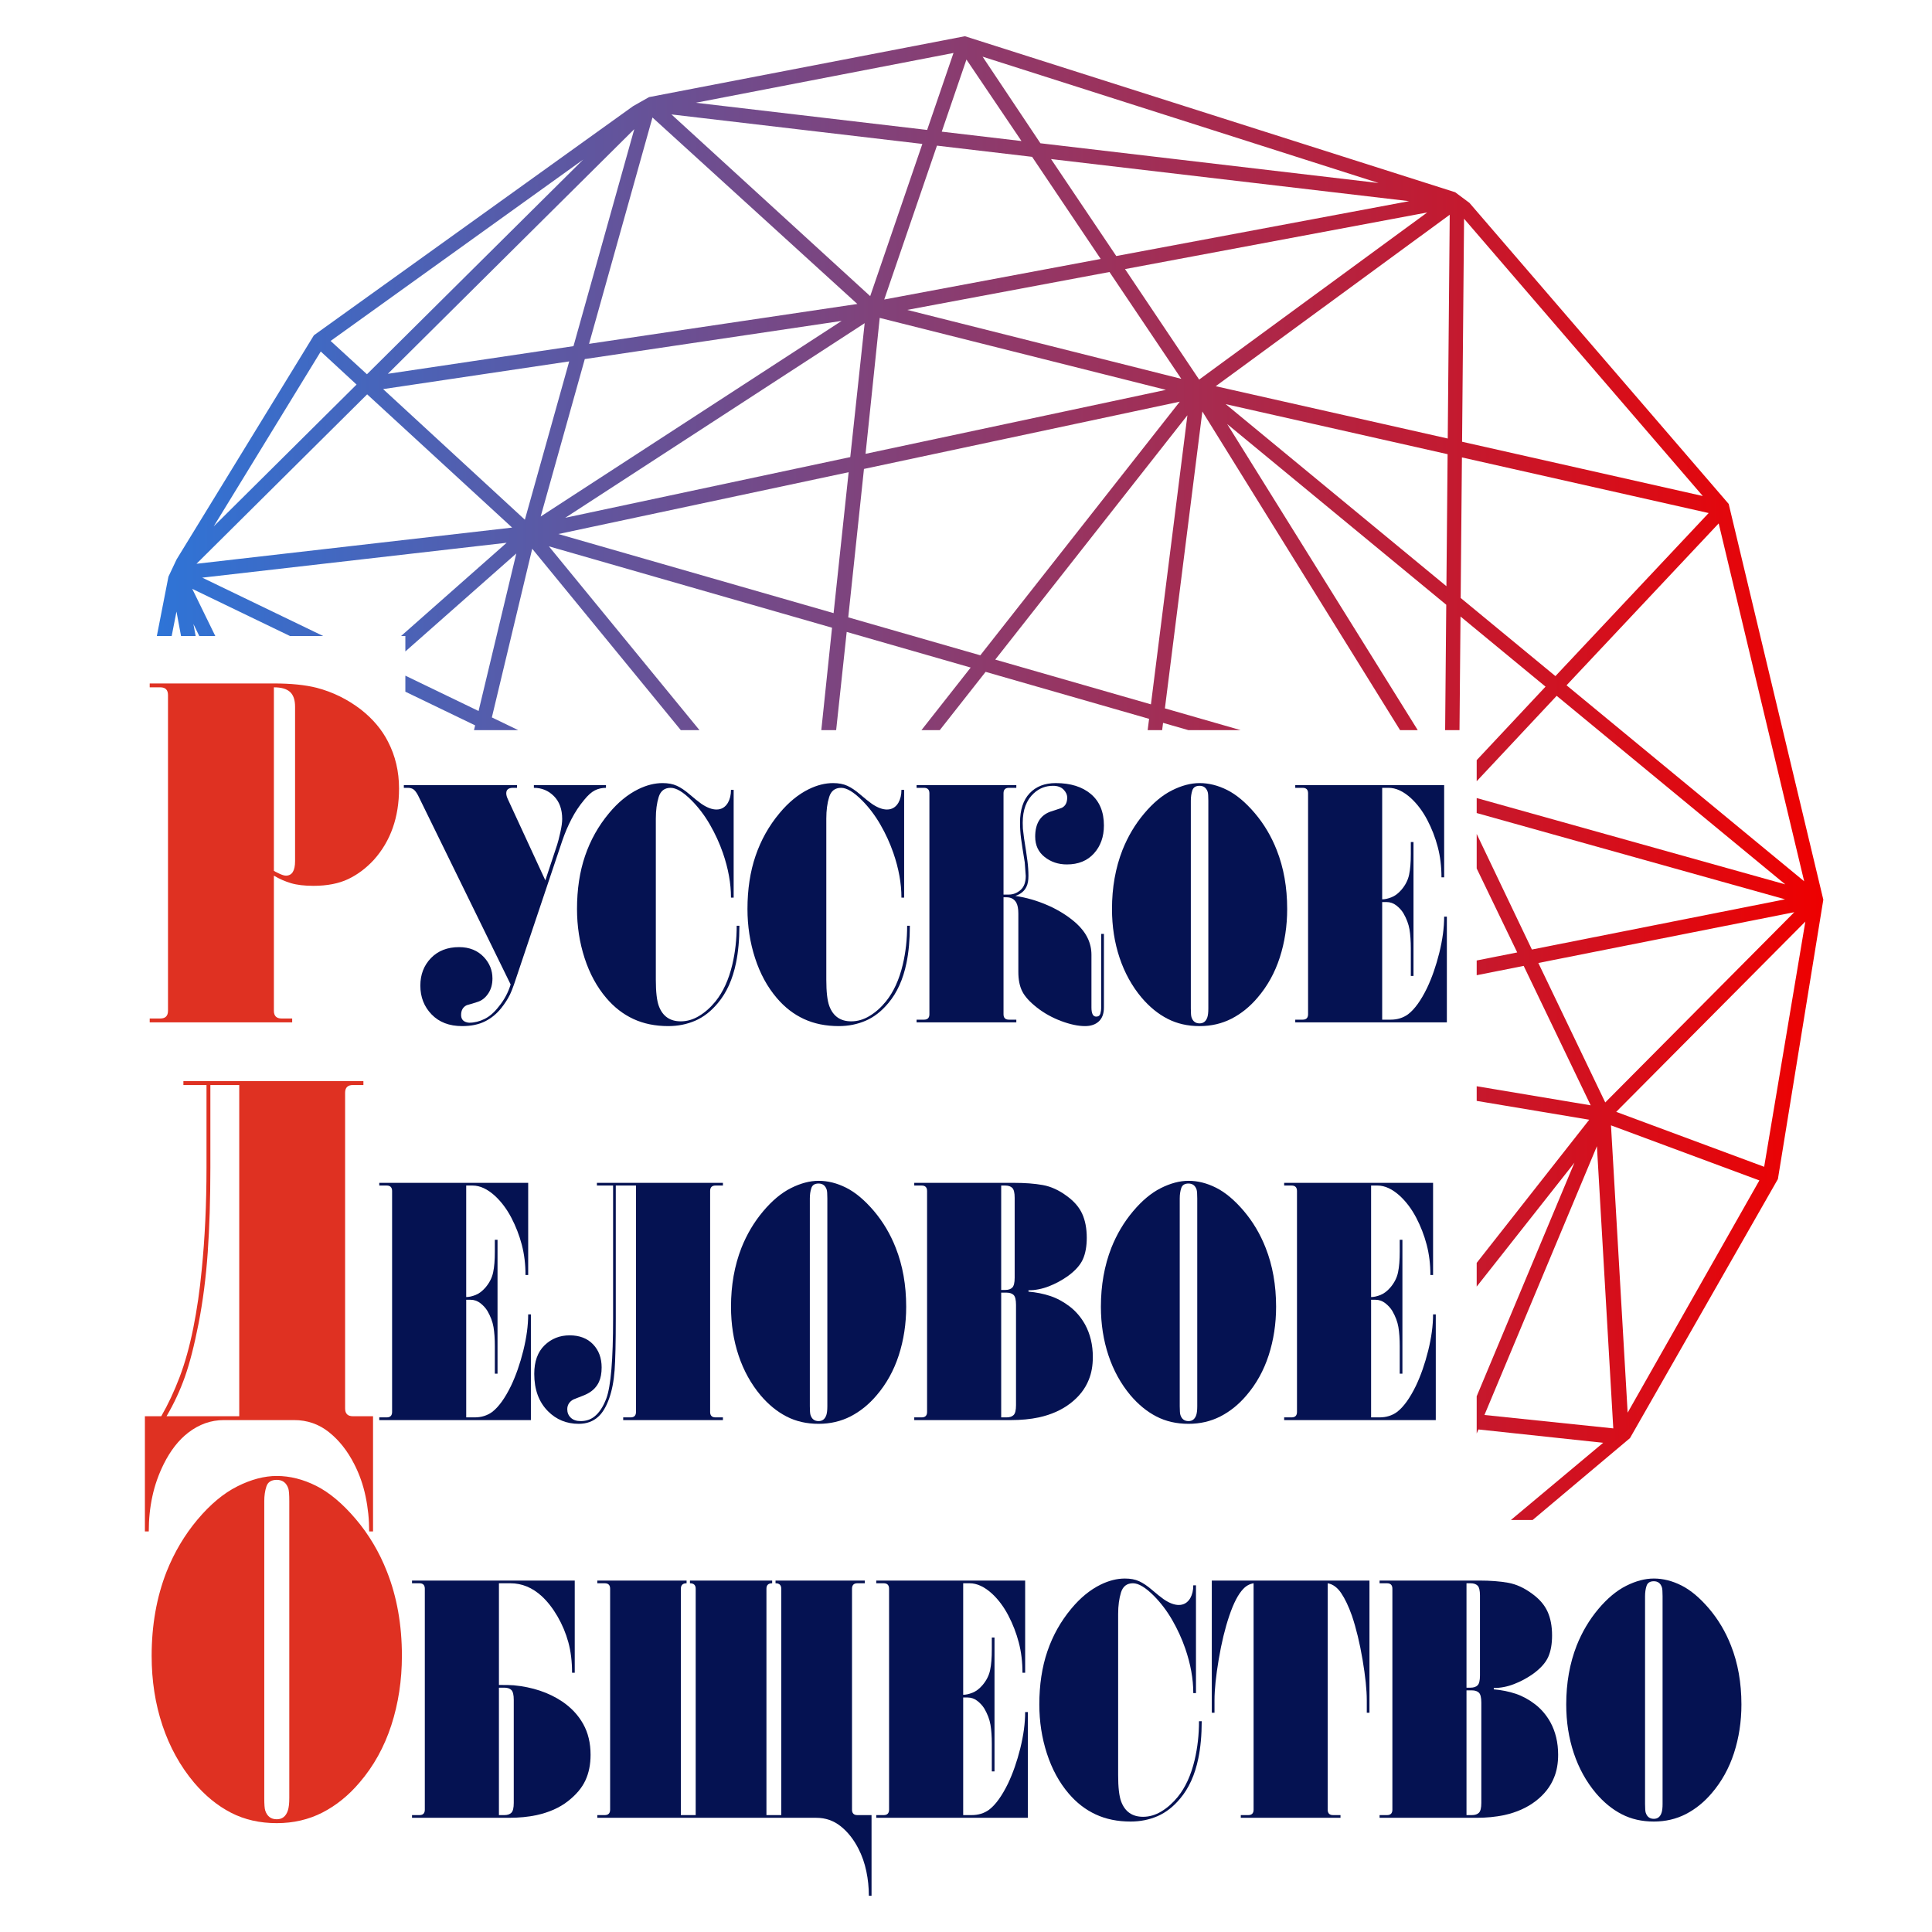 <svg width="250" height="250" viewBox="0 0 250 250" fill="none" xmlns="http://www.w3.org/2000/svg">
<path d="M51.635 102.033C51.635 105.752 50.553 108.821 48.394 111.243C47.398 112.329 46.287 113.164 45.063 113.75C43.837 114.333 42.333 114.626 40.548 114.626C39.386 114.626 38.419 114.51 37.653 114.282C36.883 114.053 36.146 113.728 35.441 113.309V130.791C35.441 131.46 35.772 131.793 36.437 131.793H37.808V132.293H19.372V131.793H20.743C21.408 131.793 21.739 131.46 21.739 130.791V89.941C21.739 89.273 21.408 88.939 20.743 88.939H19.372V88.438H35.441C37.642 88.438 39.488 88.626 40.984 89.001C43.06 89.545 44.97 90.484 46.714 91.821C48.25 93.033 49.412 94.41 50.2 95.956C51.157 97.794 51.635 99.819 51.635 102.033ZM38.182 111.432V91.445C38.182 90.567 37.963 89.932 37.527 89.534C37.092 89.138 36.395 88.939 35.441 88.939V112.683C35.481 112.726 35.7 112.841 36.095 113.027C36.488 113.215 36.79 113.309 36.998 113.309C37.786 113.309 38.182 112.683 38.182 111.432Z" fill="#DF3122"/>
<path d="M78.413 101.945C77.889 101.945 77.411 102.055 76.975 102.274C76.537 102.493 76.073 102.91 75.578 103.523C74.969 104.252 74.432 105.062 73.968 105.953C73.503 106.844 73.094 107.8 72.747 108.821L66.512 127.389C66.338 127.886 66.164 128.324 65.988 128.703C65.697 129.289 65.32 129.872 64.855 130.455C64.273 131.186 63.576 131.756 62.764 132.164C61.949 132.573 60.961 132.777 59.798 132.777C58.142 132.777 56.825 132.275 55.853 131.269C54.878 130.264 54.392 129.02 54.392 127.537C54.392 126.109 54.851 124.924 55.765 123.976C56.681 123.032 57.894 122.557 59.406 122.557C60.741 122.557 61.818 122.995 62.633 123.868C63.359 124.653 63.723 125.572 63.723 126.617C63.723 127.375 63.541 128.023 63.178 128.56C62.815 129.101 62.371 129.455 61.847 129.63C61.324 129.805 60.846 129.95 60.407 130.068C59.913 130.299 59.667 130.724 59.667 131.334C59.667 131.799 59.871 132.105 60.277 132.25C60.453 132.309 60.597 132.339 60.715 132.339C61.383 132.339 62.042 132.178 62.697 131.855C63.351 131.535 63.968 130.995 64.551 130.235C65.248 129.388 65.756 128.439 66.076 127.389L54.087 102.908C53.884 102.529 53.686 102.274 53.499 102.142C53.31 102.011 53.069 101.945 52.781 101.945H52.257V101.594H66.904V101.945H66.381C65.798 101.945 65.51 102.18 65.51 102.648C65.51 102.882 65.582 103.145 65.726 103.436L70.567 113.919L72.092 109.314C72.207 108.962 72.346 108.43 72.506 107.712C72.666 106.996 72.747 106.418 72.747 105.98C72.747 104.724 72.389 103.736 71.678 103.02C70.965 102.304 70.102 101.945 69.084 101.945V101.594H78.413V101.945Z" fill="#051252"/>
<path d="M95.678 119.794C95.678 121.602 95.531 123.204 95.24 124.601C94.804 126.73 94.019 128.463 92.886 129.804C92.015 130.853 91.04 131.61 89.966 132.078C88.89 132.543 87.728 132.777 86.478 132.777C84.792 132.777 83.288 132.47 81.966 131.858C80.643 131.245 79.473 130.339 78.455 129.141C77.237 127.711 76.299 125.988 75.645 123.973C74.991 121.96 74.665 119.842 74.665 117.622C74.665 115.082 75.012 112.79 75.709 110.747C76.406 108.704 77.44 106.864 78.805 105.229C79.967 103.827 81.231 102.791 82.599 102.119C83.673 101.594 84.72 101.331 85.738 101.331C86.464 101.331 87.081 101.449 87.589 101.683C88.099 101.916 88.649 102.289 89.245 102.801C89.841 103.313 90.343 103.714 90.749 104.006C91.476 104.504 92.13 104.752 92.713 104.752C93.351 104.752 93.845 104.46 94.195 103.874C94.457 103.408 94.588 102.852 94.588 102.208H94.935V116.155H94.588C94.588 114.311 94.238 112.381 93.541 110.366C93.105 109.109 92.544 107.888 91.863 106.704C91.179 105.519 90.386 104.475 89.486 103.568C88.412 102.486 87.509 101.945 86.782 101.945C85.999 101.945 85.481 102.34 85.235 103.128C84.99 103.916 84.864 104.851 84.864 105.93V126.776C84.864 128.353 84.995 129.49 85.257 130.191C85.751 131.506 86.697 132.161 88.091 132.161C88.903 132.161 89.697 131.93 90.466 131.463C91.238 130.998 91.941 130.371 92.582 129.584C93.57 128.361 94.297 126.773 94.761 124.819C95.138 123.217 95.328 121.543 95.328 119.794H95.678Z" fill="#051252"/>
<path d="M117.735 119.794C117.735 121.602 117.588 123.204 117.3 124.601C116.864 126.73 116.079 128.463 114.946 129.804C114.073 130.853 113.101 131.61 112.024 132.078C110.95 132.543 109.785 132.777 108.538 132.777C106.852 132.777 105.348 132.47 104.026 131.858C102.701 131.245 101.533 130.339 100.516 129.141C99.295 127.711 98.357 125.988 97.703 123.973C97.051 121.96 96.722 119.842 96.722 117.622C96.722 115.082 97.072 112.79 97.769 110.747C98.467 108.704 99.498 106.864 100.866 105.229C102.028 103.827 103.291 102.791 104.656 102.119C105.733 101.594 106.777 101.331 107.795 101.331C108.522 101.331 109.139 101.449 109.649 101.683C110.157 101.916 110.71 102.289 111.305 102.801C111.901 103.313 112.401 103.714 112.809 104.006C113.536 104.504 114.19 104.752 114.77 104.752C115.411 104.752 115.905 104.46 116.253 103.874C116.515 103.408 116.645 102.852 116.645 102.208H116.995V116.155H116.645C116.645 114.311 116.295 112.381 115.598 110.366C115.163 109.109 114.604 107.888 113.921 106.704C113.237 105.519 112.446 104.475 111.546 103.568C110.469 102.486 109.569 101.945 108.842 101.945C108.057 101.945 107.541 102.34 107.296 103.128C107.047 103.916 106.924 104.851 106.924 105.93V126.776C106.924 128.353 107.055 129.49 107.317 130.191C107.811 131.506 108.754 132.161 110.151 132.161C110.963 132.161 111.757 131.93 112.526 131.463C113.296 130.998 114.001 130.371 114.639 129.584C115.628 128.361 116.354 126.773 116.819 124.819C117.198 123.217 117.385 121.543 117.385 119.794H117.735Z" fill="#051252"/>
<path d="M142.846 130.374C142.846 131.159 142.627 131.758 142.192 132.164C141.756 132.572 141.161 132.777 140.405 132.777C139.504 132.777 138.471 132.556 137.309 132.121C136.146 131.683 135.099 131.1 134.17 130.371C133.24 129.64 132.607 128.942 132.273 128.27C131.939 127.601 131.773 126.77 131.773 125.779V118.211C131.773 117.598 131.685 117.13 131.512 116.81C131.25 116.343 130.828 116.109 130.248 116.109H129.855V131.242C129.855 131.71 130.088 131.944 130.553 131.944H131.512V132.293H118.606V131.944H119.565C120.03 131.944 120.265 131.71 120.265 131.242V102.647C120.265 102.18 120.03 101.945 119.565 101.945H118.606V101.594H131.512V101.945H130.553C130.088 101.945 129.855 102.18 129.855 102.647V115.76H130.51C131.09 115.76 131.605 115.563 132.057 115.168C132.505 114.773 132.732 114.166 132.732 113.346L132.602 111.594C132.369 110.19 132.209 109.152 132.121 108.479C132.035 107.807 131.99 107.136 131.99 106.462C131.99 104.796 132.404 103.524 133.235 102.647C134.063 101.77 135.187 101.331 136.611 101.331C138.529 101.331 140.049 101.806 141.169 102.756C142.285 103.706 142.846 105.059 142.846 106.813C142.846 108.275 142.416 109.482 141.559 110.432C140.701 111.382 139.534 111.857 138.051 111.857C136.945 111.857 135.986 111.535 135.174 110.893C134.359 110.249 133.953 109.372 133.953 108.26C133.953 106.566 134.621 105.483 135.957 105.015C136.422 104.869 136.903 104.709 137.397 104.533C137.862 104.299 138.094 103.861 138.094 103.217C138.094 102.837 137.934 102.486 137.616 102.165C137.295 101.843 136.844 101.683 136.264 101.683C135.305 101.683 134.477 102.004 133.777 102.647C132.818 103.524 132.34 104.796 132.34 106.462C132.34 106.785 132.348 107.04 132.361 107.23C132.375 107.42 132.428 107.837 132.513 108.479C132.716 109.737 132.863 110.71 132.949 111.397C133.037 112.083 133.08 112.734 133.08 113.346C133.08 113.932 132.994 114.4 132.818 114.752C132.559 115.305 132.078 115.701 131.381 115.934C132.805 116.139 134.215 116.547 135.61 117.16C137.004 117.773 138.225 118.544 139.272 119.476C140.578 120.672 141.233 122.03 141.233 123.545V130.366C141.233 131.154 141.436 131.549 141.845 131.549C142.133 131.549 142.315 131.417 142.39 131.156C142.462 130.893 142.496 130.632 142.496 130.369V120.847H142.846L142.846 130.374Z" fill="#051252"/>
<path d="M166.56 117.622C166.56 119.842 166.24 121.935 165.601 123.908C164.963 125.878 164.004 127.609 162.724 129.098C161.736 130.264 160.616 131.17 159.369 131.812C158.119 132.454 156.738 132.777 155.226 132.777C153.684 132.777 152.306 132.462 151.085 131.833C149.864 131.207 148.745 130.294 147.727 129.098C146.477 127.609 145.526 125.886 144.871 123.93C144.219 121.973 143.891 119.871 143.891 117.622C143.891 114.849 144.342 112.309 145.243 110.003C145.94 108.251 146.869 106.681 148.034 105.295C149.196 103.908 150.401 102.9 151.651 102.273C152.901 101.645 154.093 101.331 155.226 101.331C156.417 101.331 157.608 101.63 158.8 102.228C159.991 102.827 161.183 103.827 162.377 105.229C163.566 106.632 164.511 108.223 165.209 110.003C166.109 112.281 166.56 114.819 166.56 117.622ZM156.358 130.498V103.61C156.358 103.025 156.332 102.646 156.273 102.47C156.099 101.945 155.749 101.683 155.226 101.683C154.731 101.683 154.419 101.879 154.288 102.274C154.157 102.668 154.093 103.112 154.093 103.61V130.498C154.093 131.081 154.122 131.463 154.181 131.637C154.355 132.164 154.702 132.425 155.226 132.425C155.72 132.425 156.054 132.164 156.23 131.637C156.316 131.374 156.358 130.995 156.358 130.498Z" fill="#051252"/>
<path d="M187.223 132.293H167.605V131.944H168.564C169.029 131.944 169.264 131.71 169.264 131.243V102.648C169.264 102.18 169.029 101.945 168.564 101.945H167.605V101.594H186.873V113.524H186.526C186.526 112.12 186.366 110.812 186.045 109.599C185.727 108.385 185.276 107.223 184.696 106.112C184.114 105.001 183.417 104.065 182.602 103.305C181.613 102.399 180.641 101.945 179.682 101.945H178.854V116.373C179.201 116.373 179.602 116.287 180.053 116.109C180.502 115.935 180.93 115.615 181.338 115.145C181.862 114.532 182.196 113.873 182.34 113.172C182.487 112.47 182.559 111.58 182.559 110.498V108.962H182.906V126.287H182.559V122.734C182.559 121.769 182.5 120.941 182.386 120.256C182.268 119.568 182.006 118.875 181.6 118.171C181.368 117.792 181.061 117.456 180.684 117.163C180.307 116.873 179.885 116.725 179.42 116.725H178.854V131.944H179.944C180.815 131.944 181.571 131.71 182.209 131.243C183.053 130.597 183.866 129.471 184.651 127.864C185.289 126.521 185.821 124.999 186.243 123.304C186.662 121.608 186.874 120.044 186.874 118.611H187.223L187.223 132.293Z" fill="#051252"/>
<path d="M48.271 198.169H47.772C47.772 196.623 47.617 195.11 47.304 193.627C46.995 192.143 46.506 190.754 45.84 189.461C44.97 187.747 43.88 186.368 42.571 185.325C41.264 184.28 39.758 183.758 38.056 183.758H28.965C27.304 183.758 25.768 184.301 24.355 185.387C23.11 186.349 22.052 187.706 21.178 189.461C20.516 190.797 20.027 192.186 19.717 193.627C19.404 195.067 19.25 196.58 19.25 198.169H18.75V183.259H20.868C21.739 181.754 22.527 180.074 23.235 178.214C23.941 176.357 24.531 174.237 25.009 171.856C25.487 169.474 25.851 166.967 26.099 164.336C26.513 160.243 26.721 155.838 26.721 151.116V140.404H23.732V139.901H47.024V140.404H45.654C44.991 140.404 44.657 140.737 44.657 141.406V182.256C44.657 182.925 44.991 183.259 45.654 183.259H48.271V198.169ZM30.958 183.259V140.404H27.221V151.116C27.221 155.169 27.106 158.824 26.879 162.081C26.649 165.338 26.254 168.399 25.696 171.259C25.135 174.121 24.541 176.43 23.919 178.182C23.297 179.937 22.509 181.63 21.552 183.259H30.958Z" fill="#DF3122"/>
<path d="M68.697 183.759H49.078V183.409H50.037C50.502 183.409 50.737 183.175 50.737 182.708V154.113C50.737 153.645 50.502 153.409 50.037 153.409H49.078V153.06H68.347V164.989H68C68 163.584 67.839 162.278 67.519 161.063C67.201 159.851 66.749 158.687 66.17 157.577C65.587 156.465 64.89 155.529 64.075 154.769C63.087 153.863 62.115 153.409 61.156 153.409H60.327V167.838C60.675 167.838 61.075 167.752 61.527 167.575C61.976 167.4 62.403 167.08 62.812 166.61C63.336 165.997 63.669 165.339 63.814 164.637C63.961 163.936 64.033 163.044 64.033 161.963V160.426H64.38V177.752H64.033V174.199C64.033 173.234 63.974 172.407 63.859 171.721C63.742 171.033 63.48 170.34 63.074 169.636C62.841 169.257 62.534 168.921 62.157 168.628C61.781 168.338 61.359 168.19 60.894 168.19H60.328V183.409H61.417C62.288 183.409 63.044 183.175 63.683 182.708C64.527 182.063 65.339 180.937 66.124 179.33C66.763 177.986 67.294 176.465 67.716 174.769C68.136 173.073 68.347 171.509 68.347 170.077H68.697L68.697 183.759Z" fill="#051252"/>
<path d="M93.546 183.758H80.641V183.409H81.6C82.064 183.409 82.297 183.175 82.297 182.707V153.408H79.682V170.622C79.682 173.686 79.631 175.922 79.529 177.322C79.428 178.725 79.187 179.95 78.811 181.001C78.431 182.052 77.966 182.826 77.416 183.323C76.746 183.936 75.904 184.242 74.886 184.242C73.318 184.242 71.996 183.702 70.919 182.624C69.728 181.431 69.132 179.816 69.132 177.776C69.132 176.174 69.576 174.943 70.463 174.083C71.35 173.223 72.431 172.793 73.711 172.793C74.988 172.793 75.998 173.18 76.74 173.952C77.48 174.726 77.852 175.723 77.852 176.945C77.852 177.703 77.734 178.327 77.502 178.824C77.154 179.582 76.529 180.149 75.629 180.525C75.132 180.729 74.654 180.92 74.189 181.095C73.666 181.385 73.404 181.81 73.404 182.361C73.404 182.799 73.556 183.162 73.863 183.454C74.168 183.745 74.595 183.89 75.148 183.89C75.816 183.89 76.398 183.702 76.893 183.32C77.531 182.826 78.055 182.035 78.461 180.955C79.043 179.38 79.334 175.935 79.334 170.622V153.408H77.24V153.059H93.546V153.408H92.587C92.122 153.408 91.89 153.645 91.89 154.113V182.707C91.89 183.175 92.122 183.409 92.587 183.409H93.546L93.546 183.758Z" fill="#051252"/>
<path d="M117.26 169.087C117.26 171.307 116.939 173.401 116.301 175.373C115.662 177.343 114.703 179.074 113.424 180.563C112.435 181.729 111.316 182.635 110.069 183.277C108.818 183.92 107.437 184.242 105.925 184.242C104.384 184.242 103.005 183.928 101.785 183.299C100.564 182.673 99.444 181.759 98.427 180.563C97.176 179.074 96.225 177.351 95.571 175.395C94.919 173.438 94.591 171.337 94.591 169.087C94.591 166.314 95.042 163.774 95.942 161.468C96.639 159.716 97.569 158.147 98.734 156.76C99.896 155.373 101.101 154.365 102.351 153.737C103.601 153.11 104.793 152.796 105.925 152.796C107.117 152.796 108.308 153.094 109.5 153.694C110.691 154.293 111.882 155.293 113.077 156.693C114.265 158.096 115.211 159.687 115.908 161.468C116.808 163.745 117.26 166.284 117.26 169.087ZM107.058 181.963V155.075C107.058 154.489 107.031 154.11 106.972 153.935C106.799 153.409 106.449 153.148 105.925 153.148C105.431 153.148 105.118 153.344 104.988 153.739C104.857 154.132 104.793 154.578 104.793 155.075V181.963C104.793 182.546 104.822 182.928 104.881 183.103C105.054 183.629 105.402 183.89 105.925 183.89C106.419 183.89 106.753 183.629 106.93 183.103C107.015 182.839 107.058 182.46 107.058 181.963Z" fill="#051252"/>
<path d="M141.412 175.602C141.412 176.712 141.236 177.693 140.888 178.54C140.423 179.711 139.63 180.727 138.511 181.587C137.391 182.45 136.034 183.057 134.437 183.409C133.331 183.643 132.126 183.759 130.817 183.759H118.304V183.409H119.263C119.728 183.409 119.963 183.175 119.963 182.708V154.113C119.963 153.645 119.728 153.409 119.263 153.409H118.304V153.06H131.21C132.634 153.06 133.876 153.154 134.936 153.344C135.997 153.535 137.036 154.011 138.054 154.769C138.984 155.443 139.646 156.209 140.039 157.072C140.429 157.935 140.626 158.967 140.626 160.165C140.626 161.275 140.458 162.202 140.124 162.949C139.79 163.694 139.144 164.42 138.185 165.121C137.399 165.675 136.571 166.121 135.7 166.457C134.827 166.795 133.956 166.962 133.085 166.962V167.137C134.1 167.225 135.046 167.416 135.917 167.706C136.79 167.999 137.624 168.453 138.425 169.066C139.224 169.682 139.884 170.456 140.407 171.391C141.075 172.619 141.412 174.022 141.412 175.602ZM131.298 165.339V154.989C131.298 154.347 131.194 153.922 130.991 153.718C130.788 153.514 130.483 153.409 130.077 153.409H129.554V166.919H130.077C130.483 166.919 130.788 166.817 130.991 166.61C131.194 166.406 131.298 165.984 131.298 165.339ZM131.472 181.829V168.848C131.472 168.206 131.37 167.782 131.167 167.575C130.961 167.373 130.657 167.268 130.251 167.268H129.554V183.409H130.251C130.657 183.409 130.961 183.307 131.167 183.1C131.37 182.896 131.472 182.474 131.472 181.829Z" fill="#051252"/>
<path d="M165.126 169.087C165.126 171.307 164.805 173.401 164.167 175.373C163.528 177.343 162.569 179.074 161.29 180.563C160.301 181.729 159.182 182.635 157.934 183.277C156.684 183.92 155.303 184.242 153.791 184.242C152.25 184.242 150.871 183.928 149.65 183.299C148.43 182.673 147.31 181.759 146.292 180.563C145.042 179.074 144.091 177.351 143.437 175.395C142.785 173.438 142.456 171.337 142.456 169.087C142.456 166.314 142.908 163.774 143.808 161.468C144.505 159.716 145.435 158.147 146.6 156.76C147.762 155.373 148.966 154.365 150.217 153.737C151.467 153.11 152.658 152.796 153.791 152.796C154.982 152.796 156.174 153.094 157.365 153.694C158.557 154.293 159.748 155.293 160.942 156.693C162.131 158.096 163.077 159.687 163.774 161.468C164.674 163.745 165.126 166.284 165.126 169.087ZM154.924 181.963V155.075C154.924 154.489 154.897 154.11 154.838 153.935C154.665 153.409 154.315 153.148 153.791 153.148C153.297 153.148 152.984 153.344 152.853 153.739C152.722 154.132 152.658 154.578 152.658 155.075V181.963C152.658 182.546 152.688 182.928 152.747 183.103C152.92 183.629 153.267 183.89 153.791 183.89C154.285 183.89 154.619 183.629 154.795 183.103C154.881 182.839 154.924 182.46 154.924 181.963Z" fill="#051252"/>
<path d="M185.789 183.759H166.17V183.409H167.129C167.594 183.409 167.829 183.175 167.829 182.708V154.113C167.829 153.645 167.594 153.409 167.129 153.409H166.17V153.06H185.439V164.989H185.092C185.092 163.584 184.931 162.278 184.611 161.063C184.293 159.851 183.841 158.687 183.262 157.577C182.679 156.465 181.982 155.529 181.167 154.769C180.179 153.863 179.207 153.409 178.248 153.409H177.419V167.838C177.767 167.838 178.167 167.752 178.619 167.575C179.068 167.4 179.495 167.08 179.904 166.61C180.427 165.997 180.761 165.339 180.906 164.637C181.053 163.936 181.125 163.044 181.125 161.963V160.426H181.472V177.752H181.125V174.199C181.125 173.234 181.066 172.407 180.951 171.721C180.833 171.033 180.572 170.34 180.166 169.636C179.933 169.257 179.626 168.921 179.249 168.628C178.873 168.338 178.451 168.19 177.986 168.19H177.419V183.409H178.509C179.38 183.409 180.136 183.175 180.775 182.708C181.619 182.063 182.431 180.937 183.216 179.33C183.855 177.986 184.386 176.465 184.808 174.769C185.228 173.073 185.439 171.509 185.439 170.077H185.789L185.789 183.759Z" fill="#051252"/>
<path d="M52.006 214.266C52.006 217.435 51.549 220.429 50.638 223.243C49.722 226.059 48.354 228.532 46.527 230.657C45.114 232.326 43.516 233.619 41.732 234.538C39.945 235.455 37.973 235.914 35.815 235.914C33.614 235.914 31.642 235.465 29.898 234.568C28.156 233.673 26.556 232.369 25.102 230.657C23.318 228.532 21.958 226.07 21.023 223.275C20.088 220.48 19.623 217.478 19.623 214.266C19.623 210.302 20.265 206.674 21.552 203.38C22.549 200.877 23.879 198.633 25.538 196.653C27.2 194.672 28.923 193.232 30.707 192.337C32.492 191.439 34.196 190.99 35.815 190.99C37.517 190.99 39.218 191.418 40.922 192.272C42.624 193.129 44.326 194.557 46.028 196.559C47.729 198.561 49.081 200.834 50.077 203.38C51.362 206.631 52.006 210.262 52.006 214.266ZM37.434 232.66V194.245C37.434 193.412 37.391 192.869 37.311 192.619C37.06 191.869 36.563 191.493 35.815 191.493C35.11 191.493 34.663 191.775 34.476 192.337C34.289 192.901 34.196 193.535 34.196 194.245V232.66C34.196 233.493 34.236 234.036 34.322 234.286C34.57 235.038 35.067 235.412 35.815 235.412C36.52 235.412 36.998 235.038 37.247 234.286C37.372 233.909 37.434 233.369 37.434 232.66Z" fill="#DF3122"/>
<path d="M76.42 227.067C76.42 228.325 76.195 229.435 75.744 230.399C75.293 231.364 74.531 232.265 73.455 233.098C72.381 233.931 71.042 234.522 69.445 234.874C68.368 235.108 67.163 235.223 65.828 235.223H53.315V234.874H54.274C54.739 234.874 54.971 234.64 54.971 234.173V205.578C54.971 205.11 54.739 204.874 54.274 204.874H53.315V204.524H74.371V216.454H74.024C74.024 214.992 73.863 213.675 73.543 212.506C73.222 211.337 72.757 210.225 72.148 209.174C71.537 208.12 70.855 207.244 70.099 206.543C68.879 205.43 67.527 204.874 66.044 204.874H64.562V218.032C65.521 218.032 66.159 218.048 66.48 218.075C68.921 218.311 71.016 219.013 72.757 220.182C73.919 220.972 74.822 221.937 75.461 223.076C76.099 224.216 76.42 225.546 76.42 227.067ZM66.48 233.294V219.961C66.48 219.319 66.378 218.894 66.175 218.69C65.972 218.486 65.668 218.384 65.259 218.384H64.561V234.874H65.259C65.668 234.874 65.972 234.772 66.175 234.565C66.378 234.361 66.48 233.939 66.48 233.294Z" fill="#051252"/>
<path d="M112.777 245.312H112.43C112.43 244.229 112.32 243.17 112.101 242.133C111.885 241.093 111.543 240.12 111.078 239.214C110.467 238.016 109.705 237.051 108.789 236.32C107.873 235.589 106.82 235.223 105.629 235.223H77.291V234.874H78.25C78.715 234.874 78.95 234.64 78.95 234.173V205.578C78.95 205.11 78.715 204.874 78.25 204.874H77.291V204.524H88.844V204.874C88.35 204.874 88.104 205.11 88.104 205.578V234.874H90.022V205.578C90.022 205.11 89.774 204.874 89.28 204.874V204.524H99.917V204.874C99.423 204.874 99.177 205.11 99.177 205.578V234.874H101.095V205.578C101.095 205.11 100.847 204.874 100.353 204.874V204.524H111.906V204.874H110.947C110.483 204.874 110.25 205.11 110.25 205.578V234.173C110.25 234.64 110.483 234.874 110.947 234.874H112.777V245.312Z" fill="#051252"/>
<path d="M133.005 235.223H113.386V234.874H114.345C114.81 234.874 115.045 234.64 115.045 234.173V205.578C115.045 205.11 114.81 204.874 114.345 204.874H113.386V204.524H132.655V216.454H132.308C132.308 215.049 132.148 213.742 131.827 212.528C131.509 211.316 131.058 210.152 130.478 209.042C129.896 207.929 129.198 206.994 128.384 206.234C127.395 205.328 126.423 204.874 125.464 204.874H124.636V219.303C124.983 219.303 125.384 219.217 125.835 219.039C126.284 218.865 126.711 218.545 127.12 218.075C127.644 217.462 127.978 216.803 128.122 216.102C128.269 215.401 128.341 214.508 128.341 213.428V211.891H128.688V229.217H128.341V225.664C128.341 224.699 128.282 223.872 128.167 223.186C128.05 222.498 127.788 221.805 127.382 221.101C127.149 220.722 126.842 220.386 126.466 220.093C126.089 219.803 125.667 219.655 125.202 219.655H124.636V234.874H125.726C126.596 234.874 127.352 234.64 127.991 234.173C128.835 233.528 129.647 232.402 130.433 230.795C131.071 229.451 131.603 227.93 132.025 226.234C132.444 224.538 132.655 222.974 132.655 221.541H133.005L133.005 235.223Z" fill="#051252"/>
<path d="M155.501 222.724C155.501 224.533 155.354 226.135 155.063 227.532C154.627 229.661 153.842 231.394 152.709 232.735C151.838 233.783 150.863 234.541 149.789 235.009C148.713 235.474 147.551 235.707 146.3 235.707C144.615 235.707 143.111 235.401 141.789 234.788C140.466 234.176 139.296 233.27 138.278 232.071C137.06 230.642 136.123 228.919 135.468 226.903C134.814 224.89 134.488 222.773 134.488 220.553C134.488 218.013 134.835 215.721 135.532 213.678C136.229 211.633 137.263 209.795 138.628 208.158C139.79 206.758 141.054 205.721 142.422 205.049C143.496 204.525 144.543 204.261 145.561 204.261C146.287 204.261 146.904 204.379 147.412 204.613C147.922 204.847 148.472 205.218 149.068 205.731C149.664 206.242 150.166 206.645 150.572 206.935C151.299 207.435 151.953 207.682 152.536 207.682C153.174 207.682 153.668 207.389 154.018 206.804C154.28 206.339 154.411 205.782 154.411 205.137H154.758V219.085H154.411C154.411 217.242 154.061 215.312 153.364 213.296C152.928 212.039 152.367 210.819 151.686 209.633C151.002 208.448 150.209 207.406 149.309 206.497C148.235 205.417 147.332 204.874 146.605 204.874C145.822 204.874 145.304 205.269 145.058 206.059C144.813 206.847 144.687 207.782 144.687 208.859V229.706C144.687 231.284 144.818 232.421 145.08 233.122C145.574 234.436 146.52 235.092 147.914 235.092C148.726 235.092 149.52 234.861 150.289 234.393C151.061 233.928 151.763 233.302 152.405 232.515C153.393 231.292 154.12 229.704 154.584 227.75C154.961 226.148 155.151 224.474 155.151 222.724L155.501 222.724Z" fill="#051252"/>
<path d="M177.208 221.628H176.861V220.007C176.861 218.661 176.679 216.914 176.316 214.764C175.953 212.616 175.493 210.722 174.943 209.085C174.508 207.857 174.043 206.879 173.549 206.148C173.054 205.417 172.472 204.992 171.804 204.874V234.173C171.804 234.64 172.037 234.874 172.501 234.874H173.46V235.223H160.558V234.874H161.517C161.979 234.874 162.214 234.64 162.214 234.173V204.874C161.69 204.962 161.239 205.212 160.862 205.621C160.221 206.293 159.625 207.44 159.075 209.064C158.522 210.687 158.065 212.571 157.702 214.721C157.339 216.871 157.157 218.631 157.157 220.007V221.628H156.807V204.524H177.208V221.628Z" fill="#051252"/>
<path d="M201.622 227.067C201.622 228.177 201.448 229.158 201.099 230.004C200.634 231.176 199.843 232.192 198.724 233.052C197.604 233.915 196.245 234.522 194.647 234.874C193.541 235.108 192.336 235.223 191.03 235.223H178.517V234.874H179.476C179.941 234.874 180.174 234.64 180.174 234.173V205.578C180.174 205.11 179.941 204.874 179.476 204.874H178.517V204.524H191.42C192.844 204.524 194.086 204.618 195.149 204.809C196.21 205 197.249 205.476 198.264 206.234C199.197 206.908 199.856 207.674 200.249 208.537C200.642 209.399 200.837 210.431 200.837 211.63C200.837 212.74 200.671 213.667 200.337 214.414C200.001 215.159 199.354 215.884 198.395 216.586C197.612 217.139 196.784 217.586 195.911 217.921C195.04 218.26 194.169 218.427 193.295 218.427V218.601C194.313 218.69 195.256 218.881 196.13 219.171C197.001 219.464 197.837 219.918 198.636 220.531C199.434 221.146 200.097 221.92 200.62 222.856C201.288 224.084 201.622 225.487 201.622 227.067ZM191.508 216.803V206.454C191.508 205.812 191.407 205.387 191.204 205.183C191.001 204.979 190.693 204.874 190.287 204.874H189.764V218.384H190.287C190.693 218.384 191.001 218.282 191.204 218.075C191.407 217.87 191.508 217.448 191.508 216.803ZM191.682 233.294V220.313C191.682 219.671 191.58 219.246 191.377 219.039C191.174 218.838 190.87 218.733 190.461 218.733H189.764V234.874H190.461C190.87 234.874 191.174 234.772 191.377 234.565C191.58 234.361 191.682 233.939 191.682 233.294Z" fill="#051252"/>
<path d="M225.339 220.553C225.339 222.773 225.018 224.866 224.38 226.839C223.739 228.809 222.78 230.539 221.503 232.028C220.514 233.195 219.395 234.1 218.145 234.743C216.894 235.385 215.513 235.707 214.004 235.707C212.463 235.707 211.082 235.393 209.861 234.764C208.64 234.138 207.521 233.224 206.505 232.028C205.255 230.539 204.304 228.817 203.65 226.86C202.995 224.904 202.669 222.802 202.669 220.553C202.669 217.779 203.118 215.24 204.021 212.934C204.718 211.181 205.648 209.612 206.81 208.225C207.972 206.839 209.179 205.831 210.43 205.202C211.677 204.576 212.869 204.261 214.004 204.261C215.195 204.261 216.387 204.56 217.578 205.159C218.77 205.758 219.961 206.758 221.153 208.158C222.344 209.561 223.29 211.152 223.987 212.934C224.887 215.21 225.339 217.75 225.339 220.553ZM215.137 233.428V206.54C215.137 205.954 215.107 205.575 215.049 205.401C214.875 204.874 214.528 204.613 214.004 204.613C213.51 204.613 213.197 204.809 213.066 205.204C212.935 205.597 212.869 206.043 212.869 206.54V233.428C212.869 234.012 212.898 234.393 212.957 234.568C213.13 235.095 213.48 235.355 214.004 235.355C214.498 235.355 214.832 235.095 215.006 234.568C215.094 234.305 215.137 233.926 215.137 233.428Z" fill="#051252"/>
<path d="M22.215 82.302L22.836 79.137L23.426 82.302H25.317L25.026 80.742L25.788 82.302H27.86L24.877 76.198L37.527 82.302H41.824L26.171 74.749L65.559 70.234L51.896 82.302H52.453V84.298L66.81 71.618L61.927 92.003L52.453 87.431V89.505L61.483 93.862L61.336 94.477H67.054L63.647 92.833L68.868 71.009L88.095 94.477H90.51L71.025 70.694L107.666 81.226L106.277 94.477H108.198L109.562 81.771L125.605 86.382L119.238 94.477H121.608L127.538 86.938L148.692 93.018L148.507 94.477H150.381L150.5 93.538L153.766 94.477H160.531L150.738 91.662L155.585 53.247L181.168 94.477H183.454L158.801 54.877L187.145 78.255L187 94.477H188.858L188.99 79.777L199.992 88.852L191.083 98.365V101.092L201.432 90.04L231.01 114.437L191.083 103.267V105.207L230.983 116.37L198.227 122.868L191.083 107.912V112.377L196.326 123.245L191.083 124.286V126.192L197.164 124.985L205.834 143.029L191.083 140.559V142.455L205.646 144.893L191.083 163.416V166.487L203.732 150.45L191.083 180.679V185.499L191.304 184.97L207.451 186.697L195.507 196.689H198.318L210.919 186.09L230.061 152.567L235.937 116.417L223.692 65.21L190.148 26.254L188.298 24.876L124.859 4.688L83.983 12.567L81.932 13.729L40.62 43.384L22.849 72.391L21.797 74.618L20.295 82.302L22.215 82.302ZM199.061 124.609L232.18 118.038L207.719 142.655L199.061 124.609ZM192.087 183.098L206.641 148.317L208.758 184.832L192.087 183.098ZM210.617 182.798L208.461 145.619L227.661 152.747L210.617 182.798ZM228.282 150.982L209.136 143.873L233.611 119.251L228.282 150.982ZM233.458 114.038L202.71 88.677L222.398 67.729L233.458 114.038ZM189.449 28.304L220.34 64.184L189.192 57.162L189.449 28.304ZM189.173 59.19L221.1 66.388L201.27 87.488L189.011 77.377L189.173 59.19ZM67.917 67.25L49.576 50.35L73.656 46.764L67.917 67.25ZM69.964 66.836L75.671 46.464L108.91 41.525L69.964 66.836ZM111.888 41.818L110.024 59.147L73.144 67.002L111.888 41.818ZM107.867 79.339L72.254 69.103L109.814 61.103L107.867 79.339ZM126.852 84.796L109.763 79.884L111.797 60.68L152.664 51.975L126.852 84.796ZM114.42 38.757L121.242 18.847L133.554 20.295L142.431 33.508L114.42 38.757ZM143.566 35.197L152.859 49.021L117.392 40.101L143.566 35.197ZM150.869 50.447L112.002 58.725L113.835 41.136L150.869 50.447ZM148.93 91.142L128.785 85.352L153.65 53.736L148.93 91.142ZM187.166 75.855L158.607 52.298L187.319 58.772L187.166 75.855ZM187.337 56.744L157.315 49.975L187.595 27.786L187.337 56.744ZM155.17 49.12L145.578 34.82L184.685 27.492L155.17 49.12ZM144.444 33.13L136.004 20.582L182.337 26.03L144.444 33.13ZM178.394 23.684L134.629 18.538L127.146 7.332L178.394 23.684ZM125.058 7.704L132.179 18.25L121.862 17.037L125.058 7.704ZM123.382 6.854L119.972 16.815L90.038 13.296L123.382 6.854ZM119.352 18.624L112.603 38.321L86.884 14.807L119.352 18.624ZM84.429 15.204L110.939 39.334L76.224 44.492L84.429 15.204ZM82.075 16.714L74.209 44.791L50.189 48.369L82.075 16.714ZM75.466 20.648L47.484 48.428L42.782 44.117L75.466 20.648ZM41.507 45.484L46.139 49.762L27.655 68.112L41.507 45.484ZM47.511 51.027L66.271 68.27L25.426 72.952L47.511 51.027Z" fill="url(#paint0_linear_467_4551)"/>
<defs>
<linearGradient id="paint0_linear_467_4551" x1="20.295" y1="100.688" x2="235.937" y2="100.688" gradientUnits="userSpaceOnUse">
<stop stop-color="#2E74D7"/>
<stop offset="1" stop-color="#EE0000"/>
</linearGradient>
</defs>
</svg>
